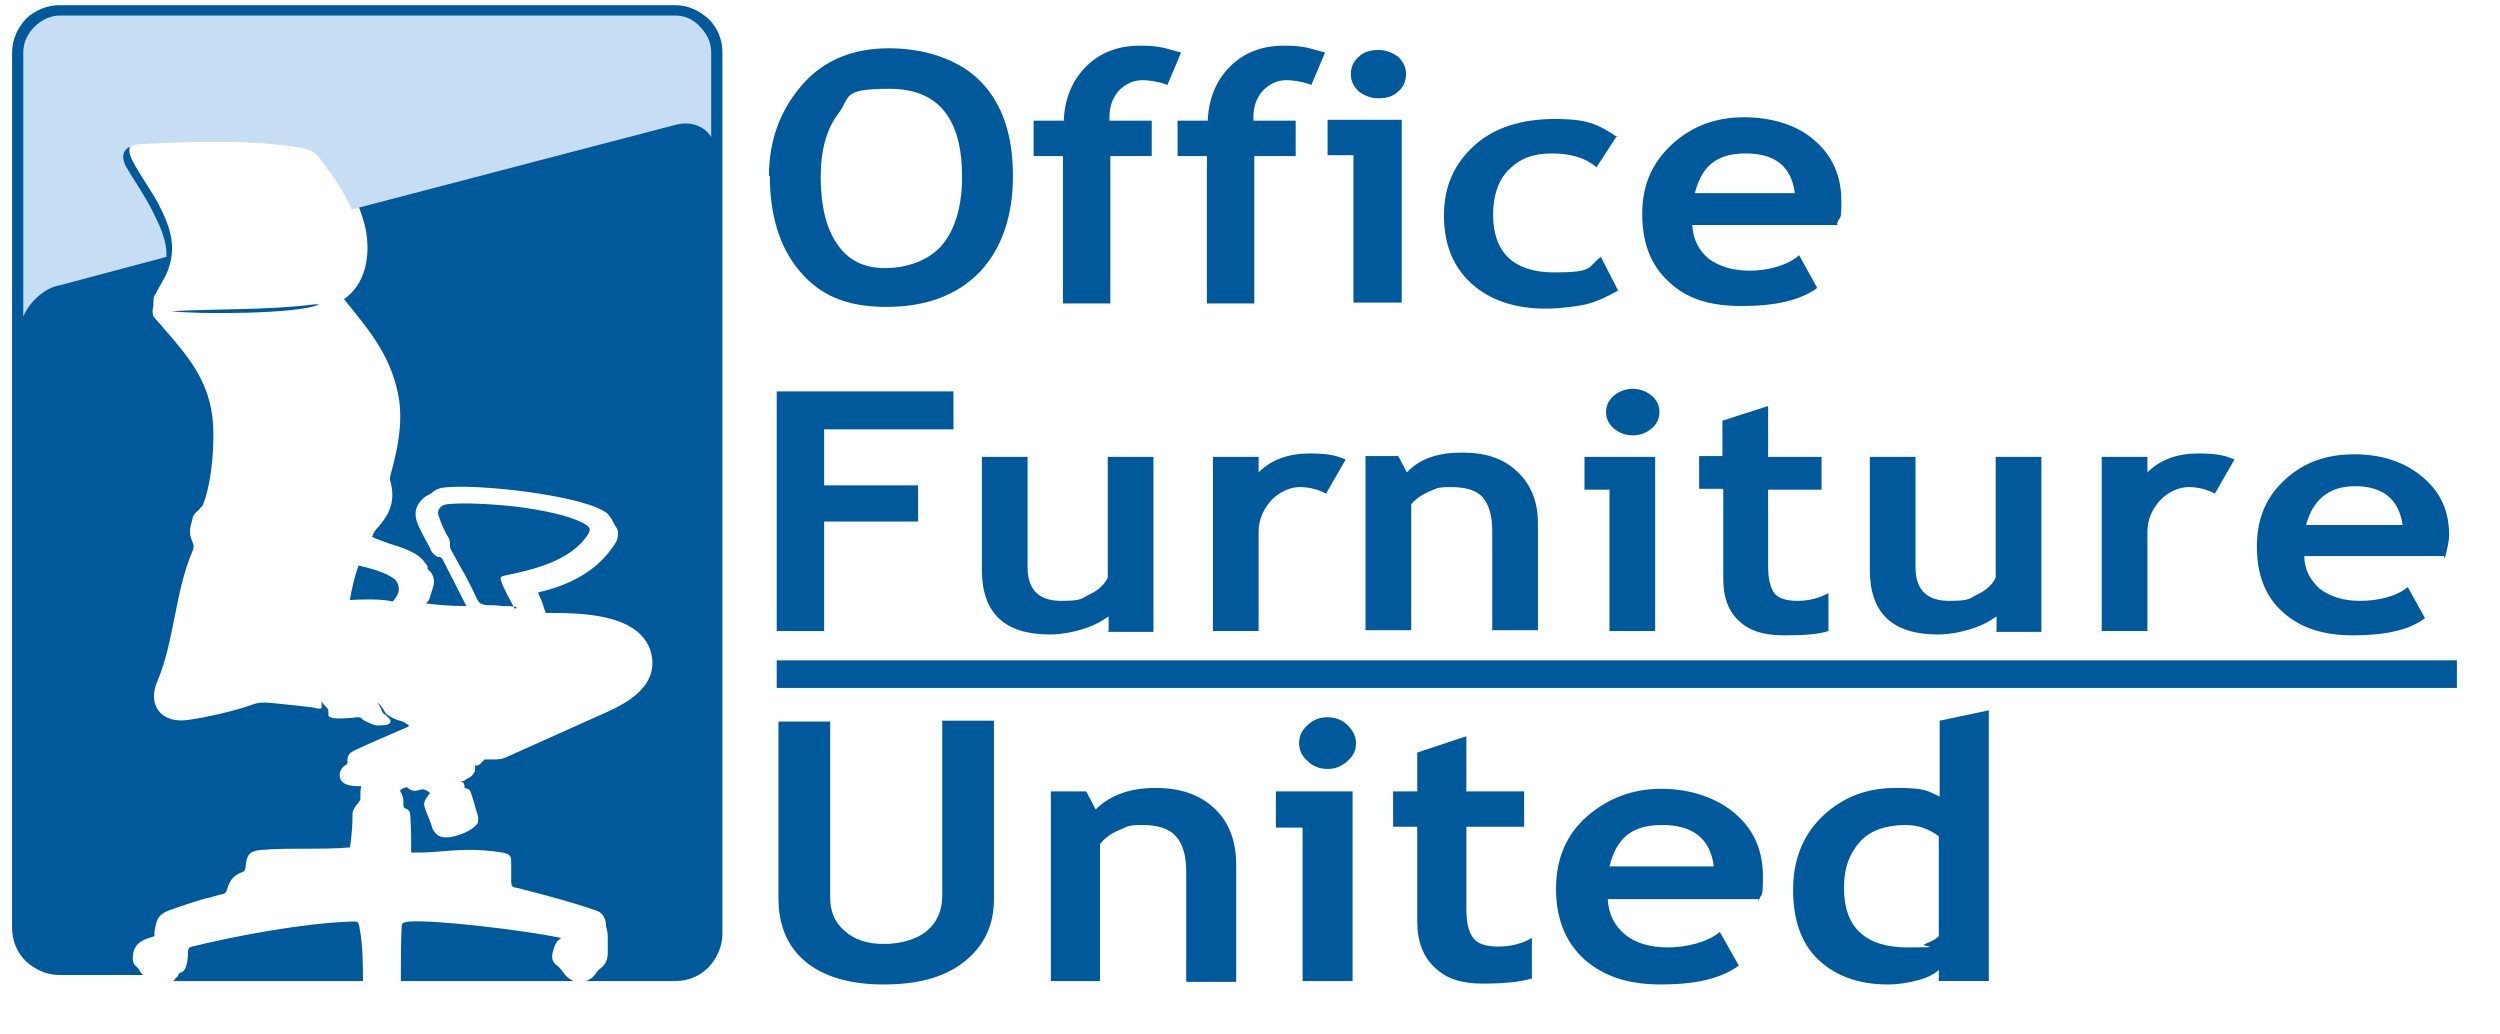 <?xml version="1.0" encoding="UTF-8"?>
<svg id="Layer_1" data-name="Layer 1" xmlns="http://www.w3.org/2000/svg" version="1.1" viewBox="0 0 290 120">
  <defs>
    <style>
      .cls-1, .cls-2, .cls-3 {
        stroke-width: 0px;
      }

      .cls-1, .cls-3 {
        fill: #00599a;
      }

      .cls-2 {
        fill: #c7ddf3;
      }

      .cls-3 {
        fill-rule: evenodd;
      }
    </style>
  </defs>
  <path class="cls-1" d="M6.9.6h71.4c1.6,0,2.9.7,3.9,1.6,1,1,1.6,2.3,1.6,3.9v102.2c0,1.6-.7,2.9-1.6,3.9-1,1-2.3,1.6-3.9,1.6h-10.4c.5-.1,1-.5,1.3-1,.1-.1.3-.4.5-.5.9-.7.8-1.6.8-2.3v-1.3c0-.3,0-.5-.1-.8,0-.3-.1-.3-.1-.5,0-.8-.4-1.6-1.2-1.8-2.3-.8-5.5-1.7-9.1-2.6-.5-.1-.7-.1-.7-.8v-2.1h0c0-.7,0-1-1-1.2-3-.5-5.3-.3-7.7-.1-.9.1-2,.1-2.9.1,0-1.4,0-2.7-.1-4.2,0-.7-.3-.8-.5-.9-.1,0-.3-.1-.3-.4,0-.7,0-1-.4-1.7.3-.3.5-.3.8-.4.5.5.9.5,1.6.3.3-.1.4,0,.7.1l.4.3c-.1.1-.3.3-.3.4-.3.3-.4.7-.4.9.1.8.7,1.8.9,2.6.1.4.4.8.7,1,.8.5,2,.1,2.6-.1s1.6-.7,2-1.3c.1-.3.1-.7,0-1-.3-.9-.5-1.8-.8-2.6-.1-.4-.4-.4-.7-.5,0-.4-.1-.7-.5-.8h.4c.5-.4.8-.4,1-.7.3-.3.3-.4.3-.8s0-.3.3-.3c.3-.1.4-.3.8-.7h.8c.7,0,1.2,0,1.8-.3l11.6-5.2c2.2-1,6.4-3.1,5-7.3-1.6-4.2-8.2-4.2-12.1-4.2-.3-.8-.4-1.4-.8-2.1,0-.1-.1-.3,0-.3,3.1-.7,6.1-2.1,8.1-4.6.3-.4.7-.9.9-1.3s.3-1.2,0-1.6-.4-.8-.7-1.2q-.1-.1-.3-.4c-2.6-2.2-16-3.6-19.3-3q-.5.1-.9.4c-.4.4-.8.4-1.3.9-.9.9-1,1.8-.5,3,.4.9.9,1.8,1.4,2.7.1.4.4.7.7.9s.3.1.4.1q.3.1.4.4l2.7,5.3c-1.6,0-3.1-.1-4.7-.3.1-.1.3-.3.4-.5l.5-1.6c.1-.5,0-1.2-.4-1.6s-.3-.3-.3-.5-.1-.3-.3-.5c-.7-1.2-2.7-1.8-4.3-2.3-.7-.3-1.2-.4-1.8-.7q-.1,0,0-.1c.1-.4.4-.8.8-1.2.8-1,2-2.5,1.3-5.1-.1-.4-.1-.3,0-.8.8-2.9,1.4-5.7,1-8.7-.8-5-3.4-8-6.4-11.7,2.6-1.8,3.1-5.2,2.5-8.2-.7-3.1-2.5-6.3-4.3-8.5-.8-.9-1-1.3-2.2-1.6-5.2-1-13.2-.8-18.5-.5-1.7,0-3,.8-2.1,2.6s2.2,3.5,3.1,5.2c1.4,2.7,2.2,5.1.9,8.1-.4.8-.8,1.4-1.2,2.2-.3.4-.3.7-.3,1s0,.7-.1.9c0,.4,0,.5.1.8.3.4.9,1,1.2,1.4,2.9,3.3,5,5.9,5.6,10,.4,2.9,0,7.7-1,10.3-.1.4-.3.4-.5.7-.3.3-.7.5-.8,1.2-.3,1-.4,1.6,0,2.5.1.3.3.5,0,1.2-2,4.7-2.1,10.4-4,14.9-1.3,2.9.4,5.1,3.6,4.6,2.1-.3,5.2-1,7.2-1.7.8-.3,1-.3,1.8-.3,1.4.1,2.9.3,4,.4.7.1,1.3.1,2,.3.3,0,.5,0,.4-.4v-.5c.1.3.5.7.7.9.1.1.1.3.1.4,0,.5-.1.5.5.7.8.1,1.2,0,1.8,0s.7-.1,1-.1.4,0,.5.1c.1.1.3.3.8.5.8.4,1,.4,2,.3.4,0,.9-.4.4-.8l-.4-.4c-.3-.1-.4-.4-.5-.7l-.4-.7c.4.3.7.8.9,1.2.4.4,1.2.8,1.7.9q.4.1.8.4c.3.1.3.3-.1.4-2,.9-4,1.7-6.1,2.7-.5.3-.7.5-.7,1.2v.3c-.5.3-.9.7-.9,1.3,0,1.3,1.6,1.3,2.5,1.3-.1.5-.1.8-.1,1.3s0,.3-.1.4c-.1.1-.1.3-.3.4-.3.4-.5.8-.5,1,0,1.3-.1,2.6-.3,4-3.5.3-7,0-10.4.3-1.3.1-1.6.7-1.7,1.8,0,.4-.1.7-.5.8-1,.4-1.4,1-1.7,2.1q-.1.3-.4.4c-.7.1-1.3.4-2,.5-1.4.4-2.9.9-4.3,1.4-.7.3-1,.5-1.3,1-.3.7-.4,1.4-.4,2-.8.3-1.3.3-2,1-.4.5-.5,1-.5,1.6s.3.8.4.9.1.1.3.3c.1.3.3.5.5.7H6.9c-1.6,0-2.9-.7-3.9-1.6-1-1-1.6-2.3-1.6-3.9V6.1c0-1.6.7-2.9,1.6-3.9,1-1,2.5-1.6,3.9-1.6h0ZM66.6,113.8h-20.1v-.7c0-1.8,0-3.8.1-5.7,0-.4.3-.4.8-.5h0c1.4-.1,4.7.1,8.1.5,3.8.4,7.7,1,9.6,1.4-.4.3-.5.4-.7.8-.3.7-.1.4-.3.9-.1.5-.1,1,.4,1.4q.4.3.7.7c.3.5.7.9,1.3,1.2h0ZM42.1,113.8h-22c.1-.1.3-.4.5-.5,0-.1.1-.1.1-.3.3-.3.4-.1.7-.5.3-.5.4-1.3.4-1.8s0-.8.5-.9c5.3-1.3,12.9-2.7,18.4-2.9.7,0,.9-.1,1,.7.4,2,.4,4.3.4,6.3h0ZM59.7,70.6c-.5-1-1.2-2.1-1.6-3.3-.1-.3,0-.4.3-.5,3.4-.7,7.8-1.7,9.8-4.8.5-.8,0-1-.7-1.4-1.6-.8-4.4-1.4-7.4-1.8-3.4-.4-6.8-.5-8.3-.3-.7.1-1.2.7-.9,1.4.3.9.7,1.8,1.2,2.6.1.3.1.4.1.7s0,.5.3.9c.5.9.9,1.7,1.4,2.5.4.8.9,1.7,1.3,2.6.3.7.5.9,1.3,1,.5,0,1.2,0,1.7.1.5,0,1.2,0,1.7.1,0,.3-.1.3-.1.1h0ZM19.9,36.1c3.3.4,14.5.3,16.9-.7.5-.1-.1-.1-.3-.1-5.5.7-11.2.5-16.7.8-.1-.1-.4-.1,0,0h0ZM40.6,69.6c1.6-.1,3.5-.1,4.6.1.3.1.4.1.5-.1.4-.5.7-1,.5-1.7q-.1-.4-.4-.7c-1-.8-2.9-1.3-4.2-1.6-.4,1-.8,2.7-1,3.9h0Z"/>
  <path class="cls-2" d="M78.3,1.8H6.9c-1,0-2.1.5-2.9,1.3-.8.8-1.3,1.8-1.3,3v30.6c.8-1.8,2.5-3.3,4.2-3.6l12.4-3.3c.1-1.8-.7-3.5-1.6-5.3s-2.1-3.5-3.1-5.2c-.9-1.8.3-2.6,2.1-2.6,5.3-.3,13.3-.5,18.5.5,1.2.3,1.6.7,2.2,1.6,1.2,1.6,2.5,3.4,3.4,5.5l37.5-9.8c1.8-.5,3.4.1,4.2,1.4V6.1c0-1.2-.5-2.2-1.3-3-.7-.8-1.7-1.3-2.9-1.3h0Z"/>
  <path class="cls-1" d="M95.6,49.8v6.5h10.9v4.2h-10.9v12.7h-5.5v-27.8h20.5v4.4h-15ZM128.6,73.2v-1.7c-.7.5-1.7,1.1-3.1,1.5-1.3.4-2.6.6-3.7.6-5.3,0-7.9-2.5-7.9-7.5v-13.1h5.3v12.8c0,2.6,1.3,3.9,3.9,3.9s2.3-.3,3.4-.8c1-.5,1.7-1.2,2-1.9v-14h5.3v20.3h-5.3ZM153.9,57.3c-.9-.5-2-.8-3.1-.8s-2.3.5-3.3,1.5c-.9,1-1.5,2.2-1.5,3.7v11.5h-5.3v-20.2h5.3v1.8c1.5-1.5,3.5-2.2,5.9-2.2s3.2.3,4.2.7l-2.3,4h0ZM173.1,73.2v-11.7c0-1.7-.4-3-1.1-3.8-.7-.8-1.9-1.2-3.7-1.2s-1.6.2-2.5.5c-.9.4-1.6.9-2.1,1.5v14.6h-5.3v-20.2h3.8l1,1.9c1.5-1.6,3.6-2.3,6.4-2.3s4.8.7,6.4,2.2c1.6,1.5,2.4,3.5,2.4,6v12.4h-5.4ZM189.4,45.1c.8,0,1.6.3,2.2.8.6.5.9,1.2.9,1.9s-.3,1.4-.9,1.9-1.3.8-2.2.8-1.6-.3-2.2-.8c-.6-.5-.9-1.2-.9-1.9s.3-1.4.9-1.9c.6-.5,1.4-.8,2.2-.8h0ZM186.7,73.2v-16.4h-2.9v-3.8h8.2v20.2h-5.3ZM199.8,56.7h-2.7v-3.8h2.7v-4.1l5.3-1.7v5.9h6.2v3.8h-6.2v8.9c0,1.5.3,2.5.7,3.1.5.6,1.4.9,2.7.9s2.5-.3,3.6-.9v4.4c-1.2.4-3,.5-5.2.5s-4-.5-5.2-1.7c-1.2-1.1-1.8-2.7-1.8-4.8v-10.4h0ZM231.6,73.2v-1.7c-.7.5-1.7,1.1-3.1,1.5-1.3.4-2.6.6-3.7.6-5.3,0-7.9-2.5-7.9-7.5v-13.1h5.3v12.8c0,2.6,1.3,3.9,3.9,3.9s2.3-.3,3.4-.8c1-.5,1.7-1.2,2-1.9v-14h5.3v20.3h-5.3ZM257,57.3c-.9-.5-2-.8-3.1-.8s-2.3.5-3.3,1.5c-.9,1-1.5,2.2-1.5,3.7v11.5h-5.3v-20.2h5.3v1.8c1.5-1.5,3.5-2.2,5.9-2.2s3.2.3,4.2.7l-2.3,4h0ZM283.5,64.5h-16.2c0,1.6.7,2.8,1.8,3.8,1.2.9,2.7,1.4,4.7,1.4s4.2-.5,5.5-1.6l2,3.6c-1.8,1.4-4.7,2-8.3,2s-6.2-.9-8.2-2.7-3-4.3-3-7.6,1.1-5.8,3.3-7.8,4.8-2.9,8-2.9,5.9.9,8,2.7,3,4,3,6.7c0,.6-.2,1.5-.5,2.7h0ZM267.5,60.9h11.2c-.4-2.9-2.2-4.5-5.5-4.5-3.1,0-4.9,1.6-5.7,4.5h0Z"/>
  <path class="cls-3" d="M90.1,76.6h194.9v3.2H90.1v-3.2h0Z"/>
  <g>
    <path class="cls-1" d="M89.2,20.4c0-4.1,1.3-7.6,3.8-10.5,2.5-2.9,5.9-4.3,10.1-4.3s8.2,1.3,10.7,3.9,3.7,6.2,3.7,10.9-1.3,8.4-3.8,11.1c-2.6,2.7-6.2,4.1-10.9,4.1s-7.7-1.4-10-4.1c-2.3-2.7-3.5-6.4-3.5-11.1ZM95.2,20.4c0,3.4.6,6,1.9,7.9,1.3,1.9,3.1,2.8,5.6,2.8s5.1-.9,6.6-2.7c1.5-1.8,2.3-4.5,2.3-7.9,0-6.8-2.8-10.2-8.4-10.2s-4.5.9-5.9,2.8c-1.4,1.8-2.1,4.3-2.1,7.4Z"/>
    <path class="cls-1" d="M135.3,9.8c-1.2-.4-2.1-.5-2.8-.5-1,0-1.9.4-2.7,1.2-.7.8-1.1,1.8-1.1,3s0,.3,0,.5h4.9v4.1h-4.8v17.1h-5.5v-17.1h-3.4v-4.1h3.5c.1-2.6,1-4.7,2.6-6.3,1.6-1.6,3.7-2.4,6.2-2.4s2.9.3,4.8.8l-1.6,3.8Z"/>
    <path class="cls-1" d="M152,9.8c-1.2-.4-2.1-.5-2.8-.5-1,0-1.9.4-2.7,1.2-.7.8-1.1,1.8-1.1,3s0,.3,0,.5h4.9v4.1h-4.8v17.1h-5.5v-17.1h-3.4v-4.1h3.5c.1-2.6,1-4.7,2.6-6.3,1.6-1.6,3.7-2.4,6.2-2.4s2.9.3,4.8.8l-1.6,3.8Z"/>
    <path class="cls-1" d="M157,35.1v-17.1h-3v-4.1h8.6v21.2h-5.6ZM159.9,5.8c.9,0,1.6.3,2.3.8.6.6.9,1.2.9,2s-.3,1.5-.9,2c-.6.6-1.4.8-2.3.8s-1.6-.3-2.3-.8c-.6-.6-.9-1.2-.9-2s.3-1.5.9-2c.6-.6,1.4-.8,2.3-.8Z"/>
    <path class="cls-1" d="M187.6,15.7l-2.4,3.7c-1.3-1.1-3-1.6-5.2-1.6s-3.7.6-5,1.9c-1.2,1.2-1.8,3-1.8,5.2,0,4.4,2.4,6.7,7.1,6.7s3.8-.6,5.4-1.8l2,3.9c-1.6.9-3,1.5-4.2,1.7s-2.6.4-4.2.4c-3.6,0-6.5-1-8.6-2.9-2.1-1.9-3.2-4.5-3.2-7.9s1.2-6,3.5-8.1c2.3-2.1,5.5-3.1,9.4-3.1s5.1.7,7.2,2.1Z"/>
    <path class="cls-1" d="M213.2,26.1h-16.9c.1,1.7.8,3,1.9,3.9,1.2.9,2.8,1.4,4.8,1.4s4.4-.6,5.7-1.8l2.1,3.8c-1.9,1.4-4.8,2.1-8.7,2.1s-6.5-.9-8.5-2.8c-2.1-1.9-3.1-4.5-3.1-7.9s1.2-6,3.5-8.1c2.3-2.1,5.1-3.1,8.3-3.1s6.2.9,8.2,2.7c2.1,1.8,3.1,4.2,3.1,7s-.2,1.5-.5,2.7ZM196.6,22.4h11.6c-.4-3.1-2.3-4.6-5.7-4.6s-5.1,1.5-5.9,4.6Z"/>
  </g>
  <g>
    <path class="cls-1" d="M90.3,83.7h6v20.4c0,1.6.5,2.9,1.7,3.9,1.1,1,2.6,1.5,4.5,1.5s3.8-.5,5-1.5c1.2-1,1.8-2.4,1.8-4.1v-20.3h6v20.7c0,3.1-1.2,5.5-3.5,7.3-2.3,1.8-5.4,2.6-9.3,2.6s-6.9-.9-9-2.6c-2.1-1.7-3.2-4.2-3.2-7.4v-20.7Z"/>
    <path class="cls-1" d="M137.6,113.8v-12.7c0-1.9-.4-3.2-1.2-4.1-.8-.9-2.1-1.3-3.9-1.3s-1.7.2-2.7.6c-1,.4-1.7,1-2.2,1.6v15.9h-5.7v-22h4.1l1.1,2.1c1.6-1.6,3.9-2.5,6.9-2.5s5.2.8,6.9,2.4c1.7,1.6,2.5,3.8,2.5,6.6v13.5h-5.7Z"/>
    <path class="cls-1" d="M151.1,113.8v-17.8h-3.1v-4.2h8.9v22h-5.8ZM154,83.2c.9,0,1.7.3,2.3.9s1,1.3,1,2.1-.3,1.5-1,2.1-1.4.9-2.3.9-1.7-.3-2.3-.9c-.7-.6-1-1.3-1-2.1s.3-1.5,1-2.1c.6-.6,1.4-.9,2.3-.9Z"/>
    <path class="cls-1" d="M164.4,95.9h-2.8v-4.1h2.8v-4.5l5.7-1.9v6.4h6.7v4.1h-6.7v9.6c0,1.6.3,2.7.8,3.3.5.7,1.5,1,2.9,1s2.7-.3,3.9-1v4.7c-1.3.4-3.2.6-5.7.6s-4.3-.6-5.6-1.9c-1.3-1.2-2-3-2-5.3v-11.1Z"/>
    <path class="cls-1" d="M204,104.3h-17.5c.1,1.8.8,3.1,2,4.1,1.2,1,2.9,1.5,5,1.5s4.6-.6,6-1.8l2.2,3.9c-2,1.5-5,2.2-9,2.2s-6.7-1-8.9-2.9c-2.2-2-3.3-4.7-3.3-8.2s1.2-6.3,3.6-8.4c2.4-2.1,5.3-3.2,8.6-3.2s6.4,1,8.6,2.9c2.2,1.9,3.2,4.3,3.2,7.3s-.2,1.6-.5,2.9ZM186.7,100.5h12.1c-.4-3.2-2.4-4.8-6-4.8s-5.3,1.6-6.1,4.8Z"/>
    <path class="cls-1" d="M224.9,113.8v-1.3c-.5.5-1.3.9-2.4,1.2-1.1.3-2.3.5-3.5.5-3.4,0-6.1-1-8.1-2.9-2-1.9-2.9-4.7-2.9-8.1s1.1-6.3,3.4-8.5c2.3-2.2,5.1-3.3,8.5-3.3s3.6.3,5.1,1v-8.8l5.7-1.2v31.4h-5.7ZM224.9,97c-1.2-.9-2.5-1.3-3.8-1.3-2.3,0-4.1.6-5.3,1.9-1.2,1.3-1.9,3-1.9,5.4,0,4.6,2.5,6.9,7.4,6.9s1.2-.1,2-.4c.8-.3,1.3-.6,1.6-.9v-11.5Z"/>
  </g>
</svg>
